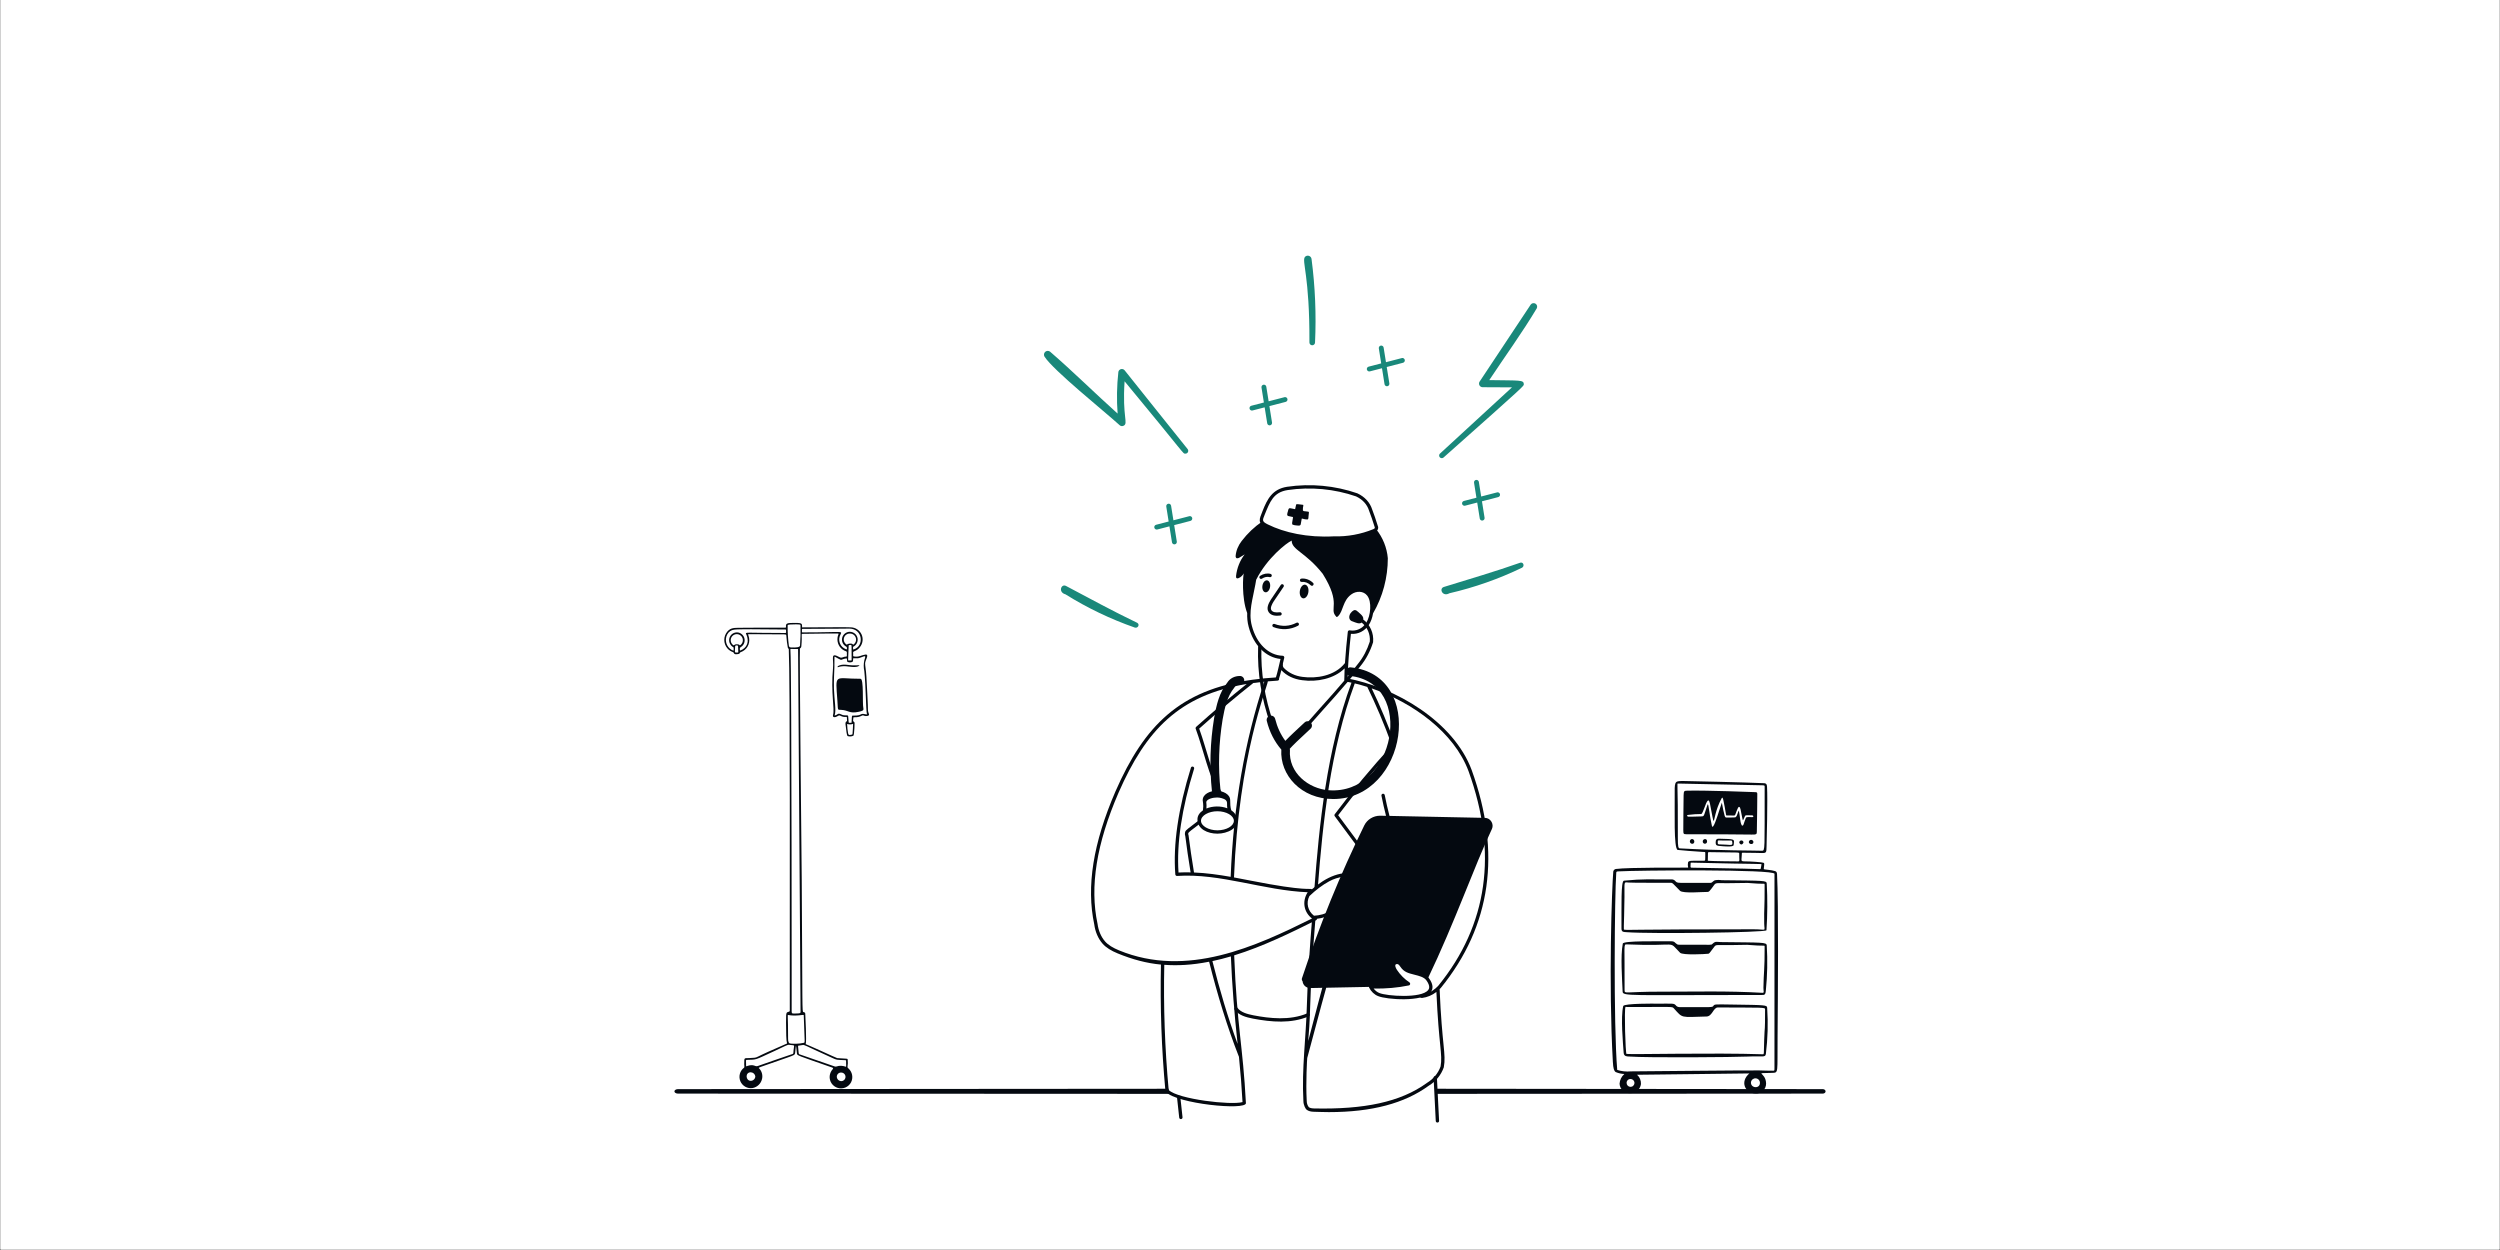 <svg version="1.2" preserveAspectRatio="xMidYMid meet" height="3456" viewBox="0 0 5184 2592" zoomAndPan="magnify" width="6912" xmlns:xlink="http://www.w3.org/1999/xlink" xmlns="http://www.w3.org/2000/svg"><rect x="0" y="0" width="5184" height="2592" fill="#333333" stroke="none"/><defs><clipPath id="48b854b8af"><path d="M 2704 530.125 L 2728 530.125 L 2728 716 L 2704 716 Z M 2704 530.125"></path></clipPath><clipPath id="6e4ac43cef"><path d="M 2978 2257 L 3785.535 2257 L 3785.535 2269 L 2978 2269 Z M 2978 2257"></path></clipPath><clipPath id="cc8d6e7eac"><path d="M 1398.457 2257 L 2425 2257 L 2425 2269 L 1398.457 2269 Z M 1398.457 2257"></path></clipPath></defs><g id="2ad2c4e84b"><path d="M 1 0 L 5183 0 L 5183 2591 L 1 2591 Z M 1 0" style="stroke:none;fill-rule:nonzero;fill:#ffffff;fill-opacity:1;"></path><path d="M 1 0 L 5183 0 L 5183 2591 L 1 2591 Z M 1 0" style="stroke:none;fill-rule:nonzero;fill:#ffffff;fill-opacity:1;"></path><path d="M 2264.488 1818.578 L 2283.988 1734.078 L 2307.828 1662.582 L 2331.664 1612.746 L 2372.836 1541.246 L 2418.34 1491.414 L 2461.68 1458.91 L 2522.355 1430.746 L 2609.031 1411.59 L 2552.691 1198.91 L 2552.691 1157.742 L 2565.691 1114.406 L 2602.531 1072.59 L 2626.367 1006.074 L 2710.801 1006.074 L 2848.133 1072.59 L 2876.031 1147.684 L 2865.301 1227.07 L 2790.195 1310.746 L 2790.195 1411.59 L 2882.465 1437.336 L 2910.363 1454.5 L 2951.133 1480.246 L 2985.465 1508.141 L 3006.926 1536.031 L 3030.527 1566.07 L 3051.984 1617.562 L 3064.863 1669.059 L 3075.594 1716.262 L 3075.594 1817.102 L 3071.297 1860.016 L 3058.426 1909.363 L 3034.82 1965.148 L 3030.527 1980.168 L 3021.945 1995.184 L 3002.633 2023.078 L 2981.176 2050.973 L 2983.32 2106.758 L 2991.902 2188.289 L 2991.902 2214.035 L 2976.883 2237.637 L 2983.32 2329.918 L 2446.512 2329.918 L 2440.008 2277.918 L 2429.176 2273.582 L 2416.176 2262.75 L 2416.176 2237.637 L 2411.84 2100.25 L 2409.672 1998.414 L 2390.172 1996.25 L 2351.164 1987.582 L 2309.992 1972.418 L 2296.992 1965.914 L 2275.324 1939.914 L 2264.488 1883.582 Z M 2264.488 1818.578" style="stroke:none;fill-rule:nonzero;fill:#ffffff;fill-opacity:1;"></path><path d="M 2977.18 2324.445 L 2972.707 2235.051 C 2972.484 2230.551 2979.398 2229.996 2979.617 2234.703 L 2984.086 2324.102 C 2984.316 2328.766 2977.395 2328.98 2977.18 2324.445 Z M 2977.18 2324.445" style="stroke:none;fill-rule:nonzero;fill:#040910;fill-opacity:1;"></path><path d="M 2598.203 2112.223 C 2583.812 2109.344 2569.055 2105.566 2560.316 2093.91 C 2559.176 2092.383 2559.488 2090.215 2561.016 2089.066 C 2562.535 2087.926 2564.707 2088.23 2565.863 2089.762 C 2573.133 2099.461 2586.477 2102.816 2599.523 2105.426 C 2632.141 2111.633 2674.328 2116.773 2711.039 2101.164 C 2712.793 2100.422 2714.828 2101.234 2715.574 2102.996 C 2716.32 2104.754 2715.504 2106.789 2713.742 2107.539 C 2677.598 2122.898 2636.781 2119.57 2598.203 2112.223 Z M 2598.203 2112.223" style="stroke:none;fill-rule:nonzero;fill:#040910;fill-opacity:1;"></path><path d="M 2448.641 2320.586 C 2446.895 2320.586 2445.398 2319.27 2445.211 2317.5 L 2440.738 2276.375 C 2440.531 2274.48 2441.906 2272.77 2443.805 2272.562 C 2445.609 2272.367 2447.41 2273.723 2447.617 2275.629 L 2452.09 2316.754 C 2452.316 2318.797 2450.711 2320.586 2448.641 2320.586 Z M 2448.641 2320.586" style="stroke:none;fill-rule:nonzero;fill:#040910;fill-opacity:1;"></path><path d="M 2919.551 1822.742 C 2921.887 1826.645 2923.59 1831.484 2924.453 1836.652 C 2925.605 1844.703 2926.242 1838.727 2899.742 1995.98 C 2901.277 1996.516 2902.703 1997.484 2903.742 1998.867 C 2904.484 1999.605 2905.16 2000.492 2905.82 2001.434 C 2932.359 1843.438 2932.707 1845.379 2931.297 1835.598 C 2930.285 1829.5 2928.27 1823.828 2925.688 1819.59 C 2900.684 1762.164 2882.41 1704.656 2871.367 1648.66 C 2870.996 1646.785 2869.141 1645.555 2867.305 1645.934 C 2865.43 1646.301 2864.215 1648.121 2864.582 1649.996 C 2875.703 1706.48 2894.141 1764.469 2919.543 1822.75 Z M 2919.551 1822.742" style="stroke:none;fill-rule:nonzero;fill:#040910;fill-opacity:1;"></path><path d="M 2987.773 2048.43 C 3092.008 1920.098 3113.559 1768.285 3051.82 1597.16 C 3014.605 1496.152 2892.789 1424.707 2791.699 1406.328 C 2789.844 1405.992 2788.012 1407.227 2787.672 1409.109 C 2787.332 1410.98 2788.578 1412.789 2790.453 1413.133 C 2794.418 1413.855 2798.418 1414.691 2802.438 1415.57 C 2750.785 1555.605 2735.422 1711.848 2725.379 1844.258 C 2727.793 1842.277 2730.25 1840.355 2732.762 1838.484 C 2742.805 1707.59 2758.469 1554.293 2809.238 1417.113 C 2817.809 1419.18 2826.488 1421.617 2835.203 1424.391 C 2853.125 1461.305 2869.312 1498.809 2886.355 1545.715 C 2844.539 1591.188 2804.641 1639.172 2767.742 1688.367 C 2766.82 1689.59 2766.82 1691.273 2767.742 1692.508 L 2825.645 1770.59 C 2820.398 1785.418 2815.297 1800.316 2810.324 1815.27 C 2812.754 1815.75 2815.141 1816.34 2817.465 1817.062 C 2832.602 1770.441 2834.441 1770.828 2832.301 1767.953 L 2774.836 1690.465 C 2811.582 1641.613 2851.277 1593.992 2892.875 1548.859 C 2893.746 1547.914 2894.012 1546.555 2893.578 1545.34 C 2878.145 1502.668 2862.008 1464.043 2844.367 1427.438 C 2929.234 1456.758 3015.43 1518.406 3045.32 1599.543 C 3106.164 1768.199 3084.996 1917.762 2982.551 2043.914 C 2975.367 2051.758 2966.906 2057.312 2957.727 2060.309 C 2953.219 2062.781 2947.391 2064.578 2940.805 2065.836 C 2942.734 2066.844 2944.742 2067.879 2946.824 2068.977 C 2947.434 2069.301 2948.133 2069.438 2948.867 2069.352 C 2959.559 2068.02 2969.602 2063.773 2978.508 2056.938 C 2983.555 2170.277 2991.719 2185.75 2987.199 2211.383 C 2982.254 2225.402 2972.301 2237.457 2958.914 2245.5 C 2903.965 2285.598 2827.562 2300.699 2724.914 2298.469 C 2719.961 2298.359 2716.539 2297.652 2713.93 2295.84 C 2711.02 2292.039 2709.598 2287.59 2709.59 2282.078 C 2707.504 2243.891 2710.43 2194.828 2710.703 2193.773 C 2754.215 2029.473 2782.895 1929.453 2801.461 1868.227 C 2798.91 1867.73 2796.344 1867.254 2793.746 1866.781 C 2764.586 1960.344 2739.773 2055.328 2715.539 2147.977 C 2709.574 2170.77 2714.844 2156.168 2716.754 2087.469 C 2718.414 2025.113 2723.289 1960.547 2727.945 1902.121 C 2725.547 1902.328 2723.211 1902.402 2720.984 1902.336 C 2716.34 1960.633 2711.496 2025.02 2709.832 2087.281 C 2708.062 2151.387 2699.086 2216.973 2702.68 2282.27 C 2702.68 2292.074 2707.461 2299.664 2709.434 2301.133 C 2713.309 2304.039 2718.223 2305.258 2724.742 2305.398 C 2735.289 2305.625 2745.574 2306.09 2755.578 2306.09 C 2844.352 2306.09 2912.395 2288.02 2962.738 2251.27 C 2977.242 2242.578 2988.246 2229.23 2993.871 2213.164 C 2998.992 2184.879 2990.16 2170.059 2985.188 2051.059 C 2986.059 2050.191 2986.938 2049.355 2987.781 2048.441 Z M 2987.773 2048.43" style="stroke:none;fill-rule:nonzero;fill:#040910;fill-opacity:1;"></path><path d="M 2713.051 1227.883 C 2714.211 1220.07 2711.203 1213.145 2706.316 1212.414 C 2701.43 1211.688 2696.531 1217.43 2695.359 1225.246 C 2694.195 1233.059 2697.207 1239.98 2702.094 1240.711 C 2706.977 1241.438 2711.879 1235.695 2713.051 1227.883 Z M 2713.051 1227.883" style="stroke:none;fill-rule:nonzero;fill:#040910;fill-opacity:1;"></path><path d="M 2633.652 1216.969 C 2634.676 1210.129 2631.938 1204.055 2627.543 1203.398 C 2623.145 1202.742 2618.75 1207.754 2617.73 1214.594 C 2616.711 1221.43 2619.449 1227.504 2623.848 1228.16 C 2628.238 1228.816 2632.633 1223.805 2633.652 1216.969 Z M 2633.652 1216.969" style="stroke:none;fill-rule:nonzero;fill:#040910;fill-opacity:1;"></path><path d="M 2640.508 1300.312 C 2638.73 1299.621 2637.84 1297.613 2638.543 1295.836 C 2639.242 1294.051 2641.238 1293.172 2643.02 1293.867 C 2658.117 1299.738 2674.266 1298.848 2688.426 1291.344 C 2690.121 1290.453 2692.219 1291.09 2693.102 1292.781 C 2694.004 1294.473 2693.352 1296.57 2691.668 1297.461 C 2676.066 1305.727 2657.91 1307.082 2640.508 1300.312 Z M 2640.508 1300.312" style="stroke:none;fill-rule:nonzero;fill:#040910;fill-opacity:1;"></path><path d="M 2630.91 1269.598 C 2625.227 1261.645 2630.246 1251.426 2635.262 1243.402 L 2655.895 1212.906 C 2656.965 1211.316 2659.125 1210.91 2660.695 1211.977 C 2662.281 1213.051 2662.699 1215.199 2661.625 1216.781 L 2641.055 1247.176 C 2637.562 1252.781 2633.199 1260.914 2636.543 1265.578 C 2639.238 1269.348 2644.902 1270.637 2653.852 1269.523 C 2655.715 1269.27 2657.48 1270.621 2657.719 1272.523 C 2657.957 1274.422 2656.613 1276.148 2654.719 1276.387 C 2645.805 1277.508 2636.141 1276.938 2630.91 1269.598 Z M 2630.91 1269.598" style="stroke:none;fill-rule:nonzero;fill:#040910;fill-opacity:1;"></path><path d="M 2614.938 1200.422 C 2611.527 1200.422 2610.176 1195.98 2613.02 1194.082 C 2619.734 1189.613 2627.816 1188.098 2634.68 1190.055 C 2636.52 1190.582 2637.574 1192.5 2637.051 1194.332 C 2636.523 1196.164 2634.613 1197.238 2632.773 1196.711 C 2627.965 1195.328 2621.84 1196.523 2616.859 1199.84 C 2616.277 1200.234 2615.594 1200.422 2614.938 1200.422 Z M 2614.938 1200.422" style="stroke:none;fill-rule:nonzero;fill:#040910;fill-opacity:1;"></path><path d="M 2720.441 1214.723 C 2719.559 1214.723 2718.672 1214.383 2717.996 1213.711 C 2712.938 1208.652 2705.785 1205.941 2699.371 1206.652 C 2694.742 1207.137 2694.105 1200.273 2698.602 1199.777 C 2707.086 1198.828 2716.375 1202.301 2722.895 1208.812 C 2725.078 1211 2723.504 1214.723 2720.441 1214.723 Z M 2720.441 1214.723" style="stroke:none;fill-rule:nonzero;fill:#040910;fill-opacity:1;"></path><path d="M 2877.809 1157.629 C 2875.867 1135.676 2867.453 1114.586 2853.461 1097.211 C 2852.52 1098.75 2850.859 1099.582 2849.195 1100.41 C 2823.266 1111.141 2794.652 1116.504 2766.043 1115.609 C 2710.68 1118.598 2660.527 1106.98 2627.461 1090.57 C 2621.238 1087.488 2617.871 1084.879 2616.414 1082.039 C 2601.035 1092.605 2586.988 1105.844 2574.703 1121.863 C 2567.734 1130.949 2563.074 1141.531 2562.184 1153.148 C 2562.184 1154.934 2563.074 1157.621 2564.867 1157.621 C 2568.727 1157.621 2567.742 1157.707 2580.961 1149.57 C 2571.125 1162.086 2564.867 1178.18 2563.074 1194.266 C 2563.074 1196.051 2563.074 1197.844 2563.969 1198.734 C 2565.754 1199.633 2566.656 1199.633 2568.438 1198.734 C 2572.91 1196.945 2576.488 1193.375 2579.168 1188.902 C 2577.637 1191.453 2574.039 1239.098 2586.184 1271.227 C 2585.848 1280.664 2586.617 1290.156 2589.227 1299.738 C 2599.184 1337.738 2624.844 1363.43 2655.301 1366.418 C 2652.809 1376.875 2648.773 1395.59 2645.625 1405.051 C 2644.18 1409.398 2650.75 1411.578 2652.195 1407.234 C 2653.727 1402.645 2655.371 1396.301 2656.996 1389.582 L 2657.094 1389.719 C 2667.562 1401.051 2682.922 1408.43 2700.285 1410.469 C 2730.508 1414.68 2766.203 1407.773 2788.234 1385.926 C 2787.84 1393.707 2787.602 1400.902 2787.602 1407.047 C 2787.602 1408.953 2789.152 1410.504 2791.066 1410.504 C 2792.973 1410.504 2794.523 1408.953 2794.523 1407.047 C 2794.523 1383.109 2798.066 1343.008 2801.258 1314.375 C 2816.129 1315.633 2830.199 1308.574 2838.672 1295.387 C 2842.715 1289.145 2845.684 1280.723 2847.191 1271.816 C 2867.328 1237.309 2877.785 1197.461 2877.785 1157.621 Z M 2832.871 1291.645 C 2825.23 1303.531 2812.18 1309.457 2798.836 1307.086 C 2796.883 1306.734 2795.02 1308.125 2794.797 1310.105 C 2792.66 1328.789 2790.305 1353.191 2788.891 1374.949 C 2767.691 1402.125 2728.516 1407.414 2701.176 1403.613 C 2685.383 1401.758 2671.738 1394.973 2662.094 1384.938 C 2660.449 1383.219 2659.668 1380.129 2660.324 1377.5 C 2660.469 1376.895 2660.41 1376.312 2660.246 1375.754 C 2661.281 1371.312 2662.223 1367.23 2663.004 1364.086 C 2663.539 1361.91 2661.922 1359.848 2659.742 1359.789 C 2630.586 1358.949 2605.543 1334.707 2595.922 1297.969 C 2588.129 1269.367 2597.918 1241.66 2603.148 1211.859 C 2603.715 1208.625 2604.262 1205.383 2604.824 1202.129 C 2627.535 1157.004 2667.988 1125.617 2678.422 1120.98 C 2678.422 1140.539 2707.238 1144.785 2742.797 1189.816 C 2782.57 1253.438 2755.062 1261.582 2770.516 1278.32 C 2770.516 1279.215 2771.406 1279.215 2772.305 1279.215 C 2773.195 1279.215 2774.109 1278.344 2774.988 1277.43 C 2785.941 1265.941 2784.012 1246.105 2801.668 1232.824 C 2812.645 1224.566 2827.461 1225.371 2834.891 1234.914 C 2845.121 1247.492 2842.281 1277.113 2832.871 1291.645 Z M 2832.871 1291.645" style="stroke:none;fill-rule:nonzero;fill:#040910;fill-opacity:1;"></path><path d="M 2860.688 1865.383 C 2858.812 1841.863 2842.934 1821.297 2819.766 1814.055 C 2782.648 1802.469 2750.113 1818.828 2720.461 1843.98 C 2715.996 1841.211 2709.781 1849.086 2593.969 1826.172 C 2582.34 1823.871 2570.602 1821.578 2558.805 1819.43 C 2568.703 1565.637 2626.879 1427.578 2629.031 1412.902 C 2635.59 1412.32 2642.266 1411.797 2649.137 1411.387 C 2653.719 1411.109 2653.293 1404.121 2648.715 1404.48 C 2630.875 1405.551 2614.09 1407.184 2598.18 1409.359 C 2597.605 1409.281 2597.031 1409.395 2596.484 1409.605 C 2447.047 1430.484 2373.27 1503.637 2313.145 1640.785 C 2266.688 1748.07 2252.289 1838.527 2269.082 1917.066 C 2271.031 1931.703 2276.816 1945.84 2286.031 1956.469 C 2293.523 1965.121 2304.484 1971.59 2317.609 1976.984 C 2347.793 1989.406 2377.496 1997.387 2407.355 2000.16 C 2405.438 2087.176 2408.484 2174.66 2416.586 2262.004 C 2416.656 2262.727 2416.957 2263.414 2417.434 2263.957 C 2439.242 2288.883 2584.367 2303.145 2583.531 2287.426 C 2577.199 2166.719 2565.246 2132.477 2559.176 1981.039 C 2619.578 1962.379 2677.152 1933.891 2729.137 1908.078 C 2730.23 1907.531 2730.918 1906.438 2731.008 1905.227 C 2754.039 1902.508 2780.332 1889.062 2789.605 1869.527 C 2803.926 1872.078 2817 1874.629 2830.035 1878.691 C 2842.438 1883.656 2850.859 1874.719 2846.59 1866.047 C 2849.906 1867.16 2853.156 1868.141 2856.367 1868.988 C 2858.68 1869.59 2860.895 1867.723 2860.691 1865.367 Z M 2576.488 2285.266 C 2553.152 2292.055 2442.879 2279.496 2423.379 2260.188 C 2415.383 2173.613 2412.379 2086.902 2414.27 2000.652 C 2442.23 2002.609 2471.289 2001.223 2507.242 1994.215 C 2524.215 2061.816 2544.816 2129.941 2569.09 2191.438 C 2572.289 2222.613 2574.809 2254.117 2576.488 2285.266 Z M 2566.289 2164.715 C 2546.137 2110.184 2528.73 2051.383 2514.051 1992.938 C 2526.926 1990.219 2539.699 1986.934 2552.352 1983.195 C 2554.723 2041.293 2559.387 2101.711 2566.289 2164.707 Z M 2320.246 1970.598 C 2307.996 1965.555 2297.949 1959.664 2291.262 1951.945 C 2282.977 1942.387 2277.723 1929.516 2275.898 1915.891 C 2259.363 1838.543 2273.633 1749.453 2319.492 1643.555 C 2376.188 1514.207 2444.992 1441.242 2585.223 1418.301 C 2552.141 1444.699 2514.543 1476.555 2480.309 1507.281 C 2479.254 1508.23 2478.879 1509.73 2479.375 1511.059 C 2495.367 1554.258 2506.223 1609.09 2529.469 1650.695 C 2532.828 1651.25 2536.109 1652.246 2539.16 1653.547 C 2514.254 1612.922 2503.047 1555.941 2486.668 1510.875 C 2523.633 1477.777 2564.359 1443.445 2598.914 1416.258 C 2606.289 1415.246 2613.875 1414.367 2621.652 1413.594 C 2580.781 1537.832 2557.742 1670.586 2551.91 1818.203 C 2526.758 1813.773 2501.34 1810.219 2475.887 1809.188 C 2471.352 1781.75 2467.543 1755.742 2464.582 1732.039 C 2464.43 1730.805 2463.43 1730.242 2464.215 1727.137 C 2468.328 1722.977 2467.039 1723.809 2488.188 1707.969 C 2487.352 1706.035 2486.902 1704 2486.91 1701.902 C 2486.91 1701.328 2486.945 1700.766 2487.016 1700.207 C 2463.906 1717.547 2458.664 1721.797 2457.863 1724.219 C 2456.762 1727.539 2456.738 1730.84 2457.773 1733.398 C 2460.688 1756.664 2464.395 1782.113 2468.82 1808.965 C 2460.469 1808.785 2452.125 1808.793 2443.785 1809.254 C 2439.652 1748.844 2450.52 1676.457 2476.074 1594.02 C 2477.434 1589.648 2470.812 1587.594 2469.461 1591.973 C 2443.164 1676.789 2432.293 1751.219 2437.137 1813.188 C 2437.281 1815.066 2438.934 1816.52 2440.809 1816.371 C 2530.523 1810.363 2621.105 1846.664 2711.602 1850.145 C 2698.895 1870.191 2704.562 1892.477 2720.605 1904.598 C 2603.953 1962.477 2461.316 2028.684 2320.227 1970.605 Z M 2835.73 1854.477 C 2828.082 1848.133 2819.113 1843.566 2808.957 1840.859 C 2805.086 1839.828 2802.859 1845.156 2806.305 1847.184 C 2832.977 1862.879 2829.801 1856.359 2839.594 1868.109 C 2839.973 1868.492 2841.164 1869.867 2840.613 1871.52 C 2839.809 1873.535 2835.746 1873.539 2832.348 1872.191 C 2817.867 1867.668 2803.156 1864.906 2788.102 1862.246 C 2786.441 1861.957 2784.863 1862.871 2784.27 1864.414 C 2776.723 1884.031 2747.719 1898.039 2724.668 1898.84 C 2711.988 1889.082 2707.789 1872.332 2715.172 1858.105 C 2728.461 1845.465 2741.918 1835.289 2756.066 1827.566 C 2793.984 1806.891 2845.234 1817.395 2853.121 1860.895 C 2847.492 1859.176 2841.676 1857.031 2835.719 1854.469 Z M 2835.73 1854.477" style="stroke:none;fill-rule:nonzero;fill:#040910;fill-opacity:1;"></path><path d="M 3079.055 1695.926 L 2861.719 1691.457 C 2847.93 1691.457 2835.129 1699.227 2829.098 1711.273 C 2779.535 1812.172 2736.176 1918.434 2700.242 2027.074 C 2698.91 2029.953 2699.227 2032.742 2700.984 2034.605 C 2701.809 2042.82 2708.363 2048.824 2716.945 2048.824 L 2840.762 2046.387 C 2879.266 2045.625 2878.387 2045.668 2879.281 2045.625 C 2893.195 2045.004 2907.074 2042.82 2920.727 2040 C 2910.004 2032.852 2901.059 2023.91 2893.906 2013.188 C 2882.375 1995.895 2898.301 1991.625 2903.742 1998.883 C 2906.422 2001.566 2908.211 2006.035 2911.789 2008.715 C 2923.414 2019.441 2949.566 2016.578 2960.066 2030.172 L 2960.184 2030.336 C 3017.391 1911.152 3056.629 1797.016 3093.691 1718.836 C 3098.285 1709.148 3091.047 1695.938 3079.055 1695.938 Z M 3079.055 1695.926" style="stroke:none;fill-rule:nonzero;fill:#040910;fill-opacity:1;"></path><path d="M 2857.664 2065.52 C 2850.125 2062.699 2843.078 2056.055 2838.945 2047.801 C 2837.789 2045.5 2839.469 2042.734 2842.16 2042.789 C 2866.547 2043.641 2890.082 2042.059 2912.23 2038.098 C 2904.012 2031.602 2896.891 2023.883 2891.023 2015.09 C 2876.793 1993.734 2898.621 1986.277 2906.508 1996.785 C 2908.953 1999.121 2910.871 2003.684 2913.859 2005.926 C 2913.953 2005.996 2914.047 2006.07 2914.129 2006.148 C 2924.938 2016.125 2951.031 2013.316 2962.77 2027.988 C 2973.695 2042.645 2970.98 2052.043 2966.789 2057.355 C 2950.199 2078.391 2874.625 2072.785 2857.664 2065.52 Z M 2848.363 2049.875 C 2851.621 2054.141 2855.816 2057.438 2860.242 2059.102 C 2875.164 2065.496 2947.41 2070.75 2961.348 2053.078 C 2962.809 2051.223 2967.25 2045.594 2957.285 2032.223 C 2952.297 2025.996 2942.602 2023.574 2933.219 2021.227 C 2919.43 2017.781 2911.129 2015.477 2903.906 2004.777 C 2903 2003.441 2902.148 2002.184 2901.281 2001.312 C 2899.406 1998.875 2896.199 1998.344 2894.184 1999.848 C 2891.957 2001.629 2893.855 2006.875 2896.773 2011.246 C 2903.637 2021.547 2912.344 2030.242 2922.633 2037.105 C 2925.188 2038.809 2924.422 2042.754 2921.414 2043.379 C 2898.414 2048.141 2873.859 2050.316 2848.363 2049.875 Z M 2848.363 2049.875" style="stroke:none;fill-rule:nonzero;fill:#040910;fill-opacity:1;"></path><path d="M 2800.93 1383.852 C 2795.98 1383.355 2791.629 1386.926 2791.129 1391.836 C 2790.633 1396.75 2794.203 1401.137 2799.113 1401.633 C 2936.035 1415.57 2894.285 1649.375 2755.07 1638.613 C 2713.832 1635.609 2671.422 1602.867 2674.828 1555.188 C 2674.887 1554.293 2674.68 1553.465 2674.492 1552.633 C 2679.715 1546.754 2692.934 1533.637 2717.543 1511.082 C 2721.184 1507.746 2721.43 1502.086 2718.086 1498.445 C 2714.754 1494.805 2709.102 1494.562 2705.457 1497.891 C 2691.613 1510.586 2675.152 1525.977 2665.281 1536.27 C 2655.559 1523.176 2648.473 1507.891 2644.168 1490.691 C 2642.973 1485.906 2638.125 1483 2633.332 1484.188 C 2628.543 1485.387 2625.625 1490.246 2626.832 1495.031 C 2632.547 1517.895 2642.707 1537.832 2656.973 1554.398 C 2653.512 1606.992 2698.125 1656.859 2764.602 1656.859 C 2918.078 1656.859 2957.855 1399.824 2800.922 1383.844 Z M 2800.93 1383.852" style="stroke:none;fill-rule:nonzero;fill:#040910;fill-opacity:1;"></path><path d="M 2637.305 1503.48 C 2635.879 1503.48 2634.543 1502.59 2634.039 1501.16 C 2615.527 1448.41 2607.043 1394.758 2608.809 1341.664 C 2608.973 1337.129 2615.875 1337.301 2615.73 1341.895 C 2613.984 1394.117 2622.336 1446.93 2640.566 1498.871 C 2641.355 1501.117 2639.688 1503.48 2637.305 1503.48 Z M 2637.305 1503.48" style="stroke:none;fill-rule:nonzero;fill:#040910;fill-opacity:1;"></path><path d="M 2826.676 1284.422 C 2826.676 1284.336 2826.715 1284.273 2826.715 1284.191 C 2827.805 1279.734 2824.113 1276.07 2821.609 1273.645 C 2819.469 1272.219 2817.027 1269.027 2814.984 1267.824 C 2813.941 1266.773 2812.188 1265.023 2808.965 1265.023 C 2806.625 1265.023 2800.445 1269.703 2798.523 1275.438 C 2797.082 1279.77 2797.695 1283.566 2800.262 1286.121 C 2801.457 1287.324 2803.602 1288.562 2805.48 1288.863 C 2811.262 1291.012 2818.895 1294.777 2823.637 1290.938 C 2835.367 1300.559 2841.699 1314.941 2840.414 1330.379 C 2834.855 1347.812 2826.691 1363.25 2816.047 1376.336 C 2783.082 1419.102 2746.996 1456.91 2709.785 1499.543 C 2708.527 1500.984 2708.676 1503.172 2710.121 1504.43 C 2711.566 1505.688 2713.742 1505.543 2715.004 1504.098 C 2751.547 1462.195 2788.223 1423.777 2821.48 1380.641 C 2832.68 1366.855 2841.305 1350.531 2847.129 1332.117 C 2847.203 1331.883 2847.258 1331.641 2847.273 1331.391 C 2848.961 1312.859 2841.176 1295.539 2826.668 1284.434 Z M 2826.676 1284.422" style="stroke:none;fill-rule:nonzero;fill:#040910;fill-opacity:1;"></path><path d="M 2521.949 1648.422 C 2517.441 1648.422 2513.562 1645.02 2513.074 1640.438 C 2507.738 1590.734 2509.27 1539.699 2517.609 1488.746 C 2522.383 1462.004 2528.059 1436.359 2545.008 1415.336 C 2550.242 1406.773 2559.941 1401.691 2571.133 1401.691 C 2576.078 1401.691 2580.074 1405.688 2580.074 1410.633 C 2580.074 1415.57 2576.078 1419.57 2571.133 1419.57 C 2562.184 1419.57 2560.004 1425.238 2559.277 1426.121 C 2544.715 1443.918 2539.598 1467.324 2535.227 1491.766 C 2527.176 1541.008 2525.688 1590.426 2530.84 1638.535 C 2531.41 1643.801 2527.293 1648.43 2521.941 1648.43 Z M 2521.949 1648.422" style="stroke:none;fill-rule:nonzero;fill:#040910;fill-opacity:1;"></path><path d="M 2564.957 1697.855 C 2564.492 1690.883 2560.055 1684.707 2553.113 1680.16 C 2551.176 1674.07 2550.887 1665.785 2550.902 1659.402 C 2550.934 1646.586 2535.555 1639.781 2522.352 1639.781 C 2509.223 1639.781 2493.941 1646.621 2493.914 1659.266 C 2493.906 1662.125 2496.062 1668.273 2494.496 1679.668 C 2494.41 1679.957 2494.273 1680.25 2494.188 1680.539 C 2487.266 1685.289 2483.043 1691.715 2483.023 1698.934 C 2482.973 1719.301 2504.324 1728.668 2524.406 1728.695 C 2545.016 1728.723 2569.484 1717.27 2564.957 1697.855 Z M 2501.332 1662.867 C 2503.059 1656.527 2515.336 1653.672 2523.75 1653.672 C 2530.473 1653.672 2536.34 1655.902 2539.797 1657.613 C 2546.898 1662.055 2543.195 1666.969 2545.043 1676.113 C 2531.004 1670.699 2514.156 1671.289 2501.598 1676.543 C 2501.949 1671.996 2501.984 1667.621 2501.332 1662.867 Z M 2524.422 1721.77 C 2505.949 1721.723 2490.355 1712.625 2490.379 1701.902 C 2490.406 1691.176 2506.234 1682.121 2524.527 1682.199 C 2543.004 1682.242 2558.586 1691.344 2558.566 1702.066 C 2558.543 1712.797 2543.16 1721.672 2524.422 1721.77 Z M 2524.422 1721.77" style="stroke:none;fill-rule:nonzero;fill:#040910;fill-opacity:1;"></path><path d="M 2856.973 1090.457 C 2852.953 1077.375 2849.34 1066.832 2845.344 1056.465 C 2840.82 1041.984 2830 1030.121 2814.562 1022.938 C 2768.062 1006.844 2717.715 1002.145 2668.949 1009.383 C 2638.258 1014.176 2627.711 1035.055 2617.984 1059.82 C 2611.25 1077.078 2606.645 1084.117 2626 1093.715 C 2667.375 1114.23 2718.406 1121.621 2766.09 1119.074 C 2794.789 1119.934 2823.953 1114.605 2850.754 1103.508 C 2852.805 1102.48 2855.355 1101.203 2856.758 1098.398 C 2858.148 1095.633 2858.148 1092.699 2856.965 1090.469 Z M 2847.879 1097.219 C 2822.152 1107.852 2793.848 1113.008 2766.156 1112.148 L 2765.859 1112.148 C 2710.734 1115.137 2663.055 1104.363 2629.074 1087.508 C 2616.641 1081.344 2617.539 1079.223 2622.383 1067.418 C 2633.352 1040.703 2640.203 1020.867 2669.988 1016.219 C 2717.887 1009.117 2767.098 1013.824 2811.965 1029.34 C 2825.293 1035.551 2834.805 1045.918 2838.812 1058.742 C 2842.824 1069.16 2846.391 1079.57 2850.574 1093.023 C 2851.637 1095.148 2849.922 1096.164 2847.871 1097.211 Z M 2847.879 1097.219" style="stroke:none;fill-rule:nonzero;fill:#040910;fill-opacity:1;"></path><path d="M 2702.57 1047.664 C 2702.57 1051.406 2701.676 1049.875 2701.676 1056.602 L 2701.676 1058.387 C 2702.57 1060.172 2705.254 1060.172 2706.145 1060.172 C 2713.137 1061.168 2712.078 1061.066 2713.305 1061.066 C 2713.898 1061.66 2714.195 1062.254 2714.195 1062.852 C 2714.195 1065.535 2713.305 1068.211 2713.305 1070.898 C 2713.305 1072.684 2713.305 1076.262 2711.52 1077.152 C 2703.898 1077.152 2702.293 1075.371 2699.898 1075.371 C 2699.004 1075.371 2699.004 1076.262 2699.004 1077.152 L 2697.219 1086.984 C 2697.219 1087.582 2696.922 1088.18 2696.324 1088.773 C 2695.434 1090.559 2690.961 1089.664 2689.172 1089.664 C 2686.484 1089.664 2682.914 1088.773 2680.23 1087.879 C 2679.336 1086.984 2679.336 1085.195 2679.336 1084.305 C 2681.418 1071.793 2682.008 1071.785 2679.336 1071.785 L 2671.289 1070 C 2667.707 1069.105 2669.5 1063.742 2670.391 1061.059 C 2671.289 1058.371 2671.289 1053.012 2675.754 1053.902 C 2678.441 1054.793 2682.016 1054.793 2684.699 1055.691 L 2685.594 1055.691 C 2686.484 1053.004 2686.484 1050.324 2687.375 1047.641 C 2687.375 1046.75 2687.375 1045.855 2688.273 1045.855 C 2690.055 1044.961 2692.742 1045.855 2694.527 1045.855 C 2696.312 1045.855 2699.891 1046.75 2701.68 1046.75 C 2701.68 1046.75 2702.578 1046.75 2702.578 1047.641 Z M 2702.57 1047.664" style="stroke:none;fill-rule:nonzero;fill:#040910;fill-opacity:1;"></path><path d="M 2993.164 948.84 C 3168.703 792.973 3159.492 800.594 3159.695 796.859 C 3159.93 787.359 3151.398 789.254 3088.176 788.176 C 3120.176 739.793 3157.066 689.008 3186.711 639.207 C 3187.523 637.551 3187.691 635.652 3187.176 633.879 C 3186.66 632.105 3185.5 630.594 3183.922 629.633 C 3182.348 628.672 3180.469 628.336 3178.656 628.691 C 3176.848 629.047 3175.23 630.066 3174.137 631.551 C 3138.035 686.055 3102.512 739.258 3067.926 791.605 C 3067.281 792.711 3066.934 793.961 3066.902 795.238 C 3066.879 796.516 3067.176 797.781 3067.77 798.91 C 3068.367 800.043 3069.238 801.004 3070.305 801.707 C 3071.375 802.406 3072.605 802.828 3073.879 802.922 C 3073.879 802.922 3117.5 803.34 3135.203 803.227 L 2985.656 940.824 C 2984.707 941.848 2984.18 943.191 2984.18 944.582 C 2984.18 945.977 2984.715 947.316 2985.664 948.336 C 2986.617 949.355 2987.922 949.973 2989.316 950.066 C 2990.703 950.16 2992.078 949.723 2993.164 948.84 Z M 2993.164 948.84" style="stroke:none;fill-rule:nonzero;fill:#19887a;fill-opacity:1;"></path><g clip-path="url(#48b854b8af)" clip-rule="nonzero"><path d="M 2715.223 710.164 C 2715.223 711.707 2715.836 713.188 2716.926 714.281 C 2718.016 715.371 2719.496 715.984 2721.039 715.984 C 2722.578 715.984 2724.062 715.371 2725.152 714.281 C 2726.242 713.188 2726.855 711.707 2726.855 710.164 C 2729.551 652.395 2727.133 594.496 2719.621 537.152 C 2719.465 535.641 2718.863 534.207 2717.906 533.027 C 2716.945 531.848 2715.66 530.969 2714.211 530.504 C 2712.766 530.039 2711.211 530.004 2709.746 530.402 C 2708.277 530.801 2706.957 531.617 2705.941 532.75 C 2698.863 541.871 2715.848 570.656 2715.223 710.164 Z M 2715.223 710.164" style="stroke:none;fill-rule:nonzero;fill:#19887a;fill-opacity:1;"></path></g><path d="M 2321.887 881.852 C 2322.965 882.809 2324.312 883.41 2325.746 883.578 C 2327.184 883.75 2328.633 883.473 2329.906 882.793 C 2340.285 877.762 2326.918 865.336 2331.949 790.629 C 2459.484 944.605 2452.406 940.676 2457.754 940.676 C 2458.859 940.742 2459.961 940.496 2460.934 939.957 C 2461.902 939.422 2462.699 938.617 2463.227 937.641 C 2463.758 936.668 2463.996 935.559 2463.918 934.453 C 2463.84 933.348 2463.445 932.285 2462.785 931.398 C 2442.812 906.23 2355.379 797.547 2332.109 767.98 C 2331.23 766.871 2330.055 766.035 2328.723 765.574 C 2327.387 765.109 2325.949 765.043 2324.574 765.371 C 2323.203 765.703 2321.949 766.422 2320.973 767.441 C 2319.992 768.461 2319.328 769.738 2319.055 771.125 C 2315.855 799.848 2315.332 828.809 2317.48 857.629 C 2270.305 815.32 2225.172 770.496 2177.527 729.289 C 2176.086 728.129 2174.277 727.516 2172.43 727.559 C 2170.582 727.602 2168.809 728.293 2167.414 729.512 C 2166.023 730.734 2165.113 732.406 2164.832 734.234 C 2164.555 736.062 2164.93 737.93 2165.887 739.512 C 2184.445 768.293 2289.176 852.125 2321.887 881.852 Z M 2321.887 881.852" style="stroke:none;fill-rule:nonzero;fill:#19887a;fill-opacity:1;"></path><path d="M 2358.195 1291.488 C 2307.559 1267.266 2262.43 1242.418 2210.535 1215.047 C 2200.469 1209.699 2193.551 1228.102 2209.277 1232.348 C 2254.586 1260.633 2302.895 1283.793 2353.324 1301.395 C 2359.613 1303.129 2364.016 1294.949 2358.195 1291.488 Z M 2358.195 1291.488" style="stroke:none;fill-rule:nonzero;fill:#19887a;fill-opacity:1;"></path><path d="M 3152.551 1166.742 C 3099.613 1185.414 3050.129 1199.75 2994.078 1217.09 C 2983.18 1220.426 2991.301 1238.328 3005.426 1230.211 C 3057.465 1218.18 3108.004 1200.398 3156.105 1177.195 C 3161.781 1173.969 3159.109 1165.074 3152.551 1166.742 Z M 3152.551 1166.742" style="stroke:none;fill-rule:nonzero;fill:#19887a;fill-opacity:1;"></path><path d="M 2906.742 742.535 L 2873.945 751.047 L 2869.117 720.844 C 2869.016 720.184 2868.789 719.555 2868.441 718.988 C 2868.098 718.418 2867.641 717.926 2867.105 717.531 C 2866.023 716.738 2864.668 716.41 2863.34 716.617 C 2862.016 716.82 2860.824 717.547 2860.031 718.629 C 2859.238 719.711 2858.906 721.066 2859.117 722.391 L 2864.059 753.527 L 2838.023 760.281 C 2836.727 760.621 2835.613 761.461 2834.93 762.617 C 2834.25 763.773 2834.059 765.152 2834.395 766.453 C 2834.734 767.754 2835.574 768.863 2836.73 769.543 C 2837.887 770.227 2839.27 770.418 2840.566 770.082 L 2865.68 763.562 L 2871 796.84 C 2871.25 798.129 2871.988 799.273 2873.066 800.027 C 2874.148 800.785 2875.473 801.09 2876.773 800.883 C 2878.07 800.676 2879.238 799.969 2880.023 798.914 C 2880.812 797.863 2881.16 796.543 2880.996 795.238 L 2875.527 761.008 L 2909.266 752.254 C 2910.562 751.918 2911.676 751.078 2912.359 749.918 C 2913.039 748.762 2913.23 747.383 2912.895 746.082 C 2912.555 744.785 2911.715 743.672 2910.559 742.992 C 2909.398 742.312 2908.02 742.117 2906.723 742.457 Z M 2906.742 742.535" style="stroke:none;fill-rule:nonzero;fill:#19887a;fill-opacity:1;"></path><path d="M 3104.195 1021.051 L 3071.398 1029.562 L 3066.574 999.359 C 3066.469 998.703 3066.242 998.07 3065.895 997.504 C 3065.551 996.938 3065.094 996.441 3064.559 996.051 C 3063.477 995.258 3062.121 994.926 3060.793 995.137 C 3059.469 995.34 3058.281 996.062 3057.484 997.148 C 3056.691 998.23 3056.363 999.586 3056.57 1000.91 L 3061.512 1032.043 L 3035.477 1038.801 C 3034.18 1039.137 3033.066 1039.977 3032.387 1041.137 C 3031.703 1042.293 3031.516 1043.672 3031.848 1044.973 C 3032.188 1046.27 3033.027 1047.383 3034.184 1048.062 C 3035.34 1048.746 3036.723 1048.934 3038.02 1048.602 L 3063.137 1042.082 L 3068.457 1075.355 C 3068.703 1076.648 3069.441 1077.793 3070.523 1078.547 C 3071.602 1079.301 3072.926 1079.605 3074.227 1079.398 C 3075.523 1079.191 3076.691 1078.484 3077.477 1077.434 C 3078.27 1076.383 3078.613 1075.062 3078.449 1073.758 L 3072.984 1039.523 L 3106.719 1030.77 C 3108.016 1030.434 3109.133 1029.594 3109.812 1028.438 C 3110.492 1027.281 3110.684 1025.898 3110.348 1024.602 C 3110.008 1023.301 3109.168 1022.191 3108.012 1021.512 C 3106.852 1020.828 3105.473 1020.637 3104.176 1020.973 Z M 3104.195 1021.051" style="stroke:none;fill-rule:nonzero;fill:#19887a;fill-opacity:1;"></path><path d="M 2465.996 1070.41 L 2433.199 1078.918 L 2428.375 1048.715 C 2428.273 1048.062 2428.043 1047.43 2427.695 1046.863 C 2427.352 1046.293 2426.895 1045.801 2426.359 1045.41 C 2425.277 1044.617 2423.926 1044.285 2422.594 1044.492 C 2421.27 1044.699 2420.082 1045.422 2419.289 1046.508 C 2418.492 1047.59 2418.164 1048.941 2418.371 1050.27 L 2423.312 1081.402 L 2397.277 1088.16 C 2395.98 1088.496 2394.867 1089.336 2394.188 1090.496 C 2393.504 1091.652 2393.316 1093.027 2393.648 1094.328 C 2393.988 1095.629 2394.828 1096.742 2395.984 1097.422 C 2397.141 1098.102 2398.523 1098.293 2399.82 1097.957 L 2424.938 1091.438 L 2430.258 1124.715 C 2430.504 1126.008 2431.242 1127.148 2432.324 1127.902 C 2433.402 1128.66 2434.727 1128.965 2436.027 1128.758 C 2437.328 1128.551 2438.492 1127.844 2439.281 1126.789 C 2440.07 1125.738 2440.414 1124.422 2440.25 1123.117 L 2434.785 1088.883 L 2468.52 1080.129 C 2469.816 1079.789 2470.934 1078.953 2471.613 1077.797 C 2472.293 1076.641 2472.484 1075.258 2472.148 1073.961 C 2471.809 1072.66 2470.973 1071.547 2469.812 1070.867 C 2468.656 1070.188 2467.277 1069.992 2465.977 1070.332 Z M 2465.996 1070.41" style="stroke:none;fill-rule:nonzero;fill:#19887a;fill-opacity:1;"></path><path d="M 2663.449 823.621 L 2630.656 832.133 L 2625.828 801.93 C 2625.727 801.273 2625.496 800.641 2625.152 800.074 C 2624.805 799.508 2624.352 799.012 2623.812 798.621 C 2622.73 797.828 2621.379 797.496 2620.047 797.703 C 2618.723 797.91 2617.535 798.633 2616.742 799.715 C 2615.949 800.801 2615.617 802.152 2615.824 803.48 L 2620.77 834.613 L 2594.73 841.371 C 2593.434 841.707 2592.32 842.547 2591.641 843.703 C 2590.961 844.863 2590.77 846.242 2591.105 847.539 C 2591.441 848.84 2592.281 849.953 2593.438 850.633 C 2594.594 851.312 2595.977 851.504 2597.273 851.168 L 2622.391 844.652 L 2627.711 877.926 C 2627.957 879.219 2628.699 880.363 2629.777 881.117 C 2630.855 881.871 2632.18 882.176 2633.484 881.969 C 2634.781 881.762 2635.945 881.055 2636.734 880.004 C 2637.523 878.949 2637.867 877.633 2637.703 876.328 L 2632.238 842.098 L 2665.973 833.34 C 2667.273 833.004 2668.387 832.164 2669.066 831.008 C 2669.746 829.852 2669.938 828.469 2669.602 827.172 C 2669.266 825.871 2668.426 824.758 2667.27 824.078 C 2666.109 823.398 2664.73 823.207 2663.434 823.543 Z M 2663.449 823.621" style="stroke:none;fill-rule:nonzero;fill:#19887a;fill-opacity:1;"></path><g clip-path="url(#6e4ac43cef)" clip-rule="nonzero"><path d="M 2979.141 2257.645 C 2978.82 2261.184 2978.469 2264.703 2978.09 2268.223 C 3301.059 2268.164 3593.523 2268.012 3779.656 2267.715 C 3781.215 2267.715 3782.715 2267.215 3783.812 2266.352 C 3784.922 2265.477 3785.535 2264.285 3785.535 2263.051 C 3785.535 2261.82 3784.922 2260.645 3783.812 2259.766 C 3782.715 2258.891 3781.215 2258.406 3779.656 2258.406 C 3518.582 2258.023 3248.613 2257.781 2979.141 2257.645 Z M 2979.141 2257.645" style="stroke:none;fill-rule:evenodd;fill:#040910;fill-opacity:1;"></path></g><g clip-path="url(#cc8d6e7eac)" clip-rule="nonzero"><path d="M 2423.176 2257.645 C 2423.586 2261.184 2424.031 2264.703 2424.512 2268.223 C 2014.102 2268.164 1642.457 2268.012 1405.93 2267.715 C 1403.945 2267.715 1402.035 2267.215 1400.645 2266.352 C 1399.238 2265.477 1398.457 2264.285 1398.457 2263.051 C 1398.457 2261.82 1399.238 2260.645 1400.645 2259.766 C 1402.035 2258.891 1403.945 2258.406 1405.93 2258.406 C 1737.684 2258.023 2080.746 2257.781 2423.176 2257.645 Z M 2423.176 2257.645" style="stroke:none;fill-rule:evenodd;fill:#040910;fill-opacity:1;"></path></g><path d="M 3662.172 2246.629 C 3661.543 2221.477 3633.938 2226.129 3674.707 2224.688 C 3688.391 2224.207 3685.32 2226.242 3685.98 2149.148 C 3686.684 2067.617 3688.18 1873.742 3684.895 1813.074 C 3684.703 1809.535 3684.012 1807.367 3680.828 1806.301 C 3673.156 1803.715 3659.262 1803.312 3657.457 1802.371 C 3657.016 1802.145 3658.266 1795.207 3658.301 1792.387 C 3658.352 1788.699 3658.785 1788.574 3640.086 1787.082 C 3605.793 1784.328 3611.152 1790.84 3611.781 1772.566 C 3611.957 1767.535 3611.305 1768.254 3615.992 1768.254 C 3635.098 1768.254 3646.633 1768.809 3653.594 1768.863 C 3663.559 1768.922 3662.703 1767.445 3663.172 1753.609 C 3663.453 1745.215 3665.641 1656.32 3664.137 1631.879 C 3663.953 1628.992 3663.918 1624.32 3658.211 1624.047 C 3622.664 1622.359 3497.227 1619.496 3491.922 1619.52 C 3474.496 1619.617 3472.355 1618.523 3472.656 1642.438 C 3473.145 1680.918 3470.23 1759.789 3478.848 1762.406 C 3480.434 1762.883 3519.922 1765.945 3531.211 1766.555 C 3534.863 1766.777 3536.109 1766.059 3536.086 1768.535 C 3535.863 1784.938 3536.898 1784.816 3532.617 1784.852 C 3509.52 1785.047 3502.023 1783.73 3500.34 1788.133 C 3499.633 1791.762 3499.711 1795.5 3500.555 1799.102 C 3495.938 1799.207 3375.793 1798.355 3350.434 1801.938 C 3349.16 1802.195 3347.992 1802.832 3347.082 1803.75 C 3346.16 1804.684 3345.543 1805.855 3345.297 1807.129 C 3342.473 1838.254 3335.254 2038.59 3344.41 2201.766 C 3345.191 2215.711 3346.844 2220.68 3350.238 2222.988 C 3355.945 2225.438 3362.055 2226.809 3368.258 2227.039 C 3362.418 2232.168 3358.836 2239.395 3358.309 2247.152 C 3358.57 2252.617 3361.004 2257.754 3365.055 2261.434 C 3369.105 2265.121 3374.457 2267.039 3379.926 2266.785 C 3385.402 2267.059 3390.777 2265.273 3394.996 2261.781 C 3399.215 2258.285 3401.977 2253.332 3402.715 2247.902 C 3402.895 2244.293 3402.246 2240.688 3400.852 2237.352 C 3399.445 2234.016 3397.32 2231.043 3394.613 2228.641 C 3394.961 2228.48 3614.098 2226.254 3627.43 2225.855 C 3607.473 2243.02 3618.359 2266.777 3640.016 2267.484 C 3642.875 2267.707 3645.746 2267.332 3648.445 2266.379 C 3651.152 2265.434 3653.621 2263.922 3655.707 2261.957 C 3657.797 2259.992 3659.449 2257.613 3660.562 2254.98 C 3661.676 2252.336 3662.223 2249.492 3662.172 2246.629 Z M 3483.457 1759.219 C 3480.422 1759.055 3479.031 1757.453 3479.172 1735.82 C 3479.715 1618.742 3476.523 1624.719 3479.75 1624.789 C 3479.93 1624.789 3647.137 1628.332 3652.344 1628.332 C 3659.262 1628.332 3659.191 1628.824 3659.191 1631.293 C 3658.969 1763.07 3660.316 1764.324 3653.539 1764.098 C 3633.629 1763.398 3574.941 1764.156 3483.457 1759.219 Z M 3604.477 1786.18 C 3602.562 1786.293 3551.156 1785.73 3542.332 1784.969 C 3540.711 1784.832 3541.355 1783.262 3541.363 1782.527 C 3541.676 1767.172 3541.066 1766.922 3543.488 1766.98 C 3606.551 1768.277 3606.547 1766.617 3606.465 1770.137 C 3606.199 1782.277 3608.234 1785.965 3604.477 1786.18 Z M 3505.633 1790.895 C 3505.832 1788.344 3505.57 1788.727 3510.371 1788.844 C 3656.98 1792.461 3652.918 1790.66 3652.613 1792.637 C 3651.098 1802.168 3651.188 1802.363 3649.363 1802.25 C 3616.93 1800.762 3524.887 1799.871 3507.375 1799.215 C 3507.117 1799.223 3506.859 1799.18 3506.613 1799.09 C 3506.371 1798.996 3506.152 1798.852 3505.973 1798.668 C 3505.789 1798.48 3505.648 1798.258 3505.562 1798.023 C 3505.469 1797.773 3505.43 1797.52 3505.445 1797.262 C 3505.391 1795.137 3505.453 1793.004 3505.633 1790.895 Z M 3389.211 2246.195 C 3389.043 2248.309 3388.062 2250.281 3386.469 2251.68 C 3384.879 2253.086 3382.797 2253.812 3380.676 2253.703 C 3378.559 2253.598 3376.562 2252.668 3375.113 2251.121 C 3373.668 2249.562 3372.883 2247.512 3372.926 2245.391 C 3372.918 2244.32 3373.125 2243.25 3373.539 2242.258 C 3373.953 2241.27 3374.574 2240.375 3375.34 2239.633 C 3376.113 2238.883 3377.031 2238.309 3378.039 2237.926 C 3379.039 2237.547 3380.117 2237.379 3381.188 2237.434 C 3382.293 2237.469 3383.383 2237.73 3384.383 2238.191 C 3385.391 2238.652 3386.293 2239.316 3387.035 2240.129 C 3387.789 2240.945 3388.363 2241.906 3388.734 2242.938 C 3389.105 2243.988 3389.273 2245.09 3389.211 2246.195 Z M 3381.648 2221.609 C 3372.141 2222.512 3362.551 2221.492 3353.453 2218.609 C 3345.488 2120.961 3348.23 1853.348 3351.398 1811.242 C 3351.594 1808.652 3351.254 1807.121 3354.727 1806.93 C 3397.18 1804.52 3679.766 1802.25 3679.578 1811.969 C 3679.578 1812.18 3679.527 2213.598 3679.527 2213.809 C 3679.527 2221.664 3679.668 2220.07 3673.016 2220.156 C 3666.578 2220.25 3661.977 2219.965 3648.168 2219.629 C 3628.426 2219.141 3410.836 2221.523 3381.648 2221.609 Z M 3630.797 2244.023 C 3631.125 2241.746 3632.273 2239.668 3634.039 2238.184 C 3635.797 2236.707 3638.031 2235.922 3640.336 2235.992 C 3642.633 2236.062 3644.828 2236.969 3646.492 2238.555 C 3648.164 2240.148 3649.188 2242.289 3649.371 2244.578 C 3650.398 2258.328 3629.77 2257.109 3630.797 2244.023 Z M 3630.797 2244.023" style="stroke:none;fill-rule:nonzero;fill:#040910;fill-opacity:1;"></path><path d="M 3364.637 2055.809 C 3363.656 2029.719 3360.012 1982.262 3365.027 1956.652 C 3366.242 1950.461 3436.145 1952.066 3465.102 1951.82 C 3473.168 1951.75 3472.434 1955.062 3478.047 1958.277 C 3479.82 1959.297 3479.641 1958.957 3510.777 1958.957 C 3550.148 1958.957 3548.184 1959.84 3550.73 1957.402 C 3557.543 1950.926 3559.242 1953.402 3568.746 1953.516 C 3655.43 1954.508 3662.969 1953.75 3663.543 1960.398 C 3665.438 1991.453 3664.816 2022.602 3661.684 2053.543 C 3661.172 2059.621 3660.668 2063.152 3655.371 2063.156 C 3373.801 2063.211 3365.027 2066.199 3364.637 2055.809 Z M 3659.18 1963.664 C 3659.18 1959.508 3659.535 1961.453 3644.516 1960.629 C 3607.996 1958.629 3642.488 1959.078 3588.219 1959.742 C 3559.512 1960.105 3558.578 1958.141 3554.793 1963.176 C 3544.848 1976.363 3544.32 1977.441 3542.406 1977.672 C 3534.996 1978.555 3489.082 1980.934 3483.816 1975.617 C 3457 1948.531 3484.496 1963.195 3373.254 1958.27 C 3365.988 1957.949 3369.273 1958.09 3368.715 2052.48 C 3368.664 2061.84 3368.539 2056.277 3443.289 2056.332 C 3516.949 2056.387 3580.719 2054.41 3654.246 2058.668 C 3659.121 2058.949 3656.547 2055.941 3656.641 2048.488 C 3657.039 2016.09 3659.387 2010.934 3659.137 1963.664 Z M 3659.18 1963.664" style="stroke:none;fill-rule:nonzero;fill:#040910;fill-opacity:1;"></path><path d="M 3435.215 2081.215 C 3469.137 2081.215 3470.801 2080.164 3474.734 2084.426 C 3475.609 2085.613 3476.734 2086.578 3478.043 2087.258 C 3479.352 2087.938 3480.793 2088.301 3482.262 2088.336 C 3552.785 2088.414 3550.324 2089.223 3553.086 2085.5 C 3555.52 2082.234 3556.152 2082.516 3592.305 2083.055 C 3661.879 2084.098 3663.664 2083.941 3664.418 2089.762 C 3666.531 2121.531 3665.637 2153.43 3661.766 2185.027 C 3660.766 2193.641 3655.305 2189.379 3623.73 2190.891 C 3597.699 2192.148 3418.602 2193.715 3378.051 2190.805 C 3375.043 2190.594 3367.379 2191.273 3366.832 2183.293 C 3365.484 2163.75 3360.348 2109.074 3365.949 2086.09 C 3367.379 2080.41 3435.199 2081.023 3435.215 2081.215 Z M 3660.031 2092.918 C 3660.031 2088.602 3656.57 2089.586 3562.254 2089.062 C 3552.695 2089.016 3550.641 2107.492 3538.801 2107.812 C 3483.809 2109.297 3490.008 2111.957 3470.941 2091.008 C 3467.031 2086.727 3471.012 2088.301 3373.91 2088.09 C 3372.785 2088.09 3371.113 2087.496 3370.645 2088.039 C 3367.734 2091.379 3370.574 2185.188 3372.695 2185.418 C 3385.883 2186.887 3553.137 2182.695 3655.121 2186.137 C 3658.418 2186.242 3657.215 2186.328 3658.262 2155.48 C 3659.387 2121.828 3660.059 2145.363 3660.031 2092.918 Z M 3660.031 2092.918" style="stroke:none;fill-rule:nonzero;fill:#040910;fill-opacity:1;"></path><path d="M 3362.273 1924.906 C 3362.594 1878.914 3360.887 1826.789 3367.434 1826.164 C 3409.578 1822.129 3416.461 1823.809 3465.535 1823.508 C 3466.992 1823.375 3468.461 1823.578 3469.84 1824.082 C 3471.223 1824.586 3472.469 1825.391 3473.492 1826.434 C 3479.375 1832.688 3474.828 1830.105 3546.793 1830.727 C 3550.488 1830.727 3550.582 1828.07 3555.637 1825.418 C 3560.391 1824.48 3565.27 1824.402 3570.047 1825.195 C 3660.613 1826.172 3662.762 1825.914 3663.52 1831.98 C 3665.258 1864.305 3665.062 1896.711 3662.945 1929.012 C 3660.93 1933.82 3424.316 1936.758 3373.906 1933.051 C 3365.973 1932.469 3362.188 1932.926 3362.273 1924.906 Z M 3659.102 1834.695 C 3659.102 1831.258 3659.383 1833.086 3644.348 1832.254 C 3611.055 1830.406 3643.832 1830.637 3584.031 1831.371 C 3559.973 1831.68 3558.434 1829.672 3554.383 1835.211 C 3544.785 1848.324 3543.887 1849.793 3539.582 1849.543 C 3533.305 1849.18 3489.68 1853.195 3483.684 1847.156 C 3468.133 1831.477 3468.957 1830.504 3463.5 1830.516 C 3458.191 1830.516 3381.488 1830.754 3376.203 1830.016 C 3366.289 1828.645 3368.918 1829.195 3368.5 1860.215 C 3367.617 1927.781 3366.027 1927.57 3368.199 1927.781 C 3381.152 1929.047 3368.395 1927 3636.145 1926.941 C 3664.504 1926.941 3658.57 1932.609 3658.262 1915.188 C 3657.688 1879.254 3659.383 1886.812 3659.102 1834.723 Z M 3659.102 1834.695" style="stroke:none;fill-rule:nonzero;fill:#040910;fill-opacity:1;"></path><path d="M 3496.168 1729.852 C 3496.602 1729.871 3497.062 1729.895 3497.566 1729.922 C 3497.957 1729.941 3504.918 1729.949 3515.574 1729.957 C 3546.5 1729.992 3608.574 1730.062 3632.137 1730.574 C 3642.82 1730.859 3642.891 1729.406 3642.98 1724.383 C 3643.547 1690.426 3643.926 1664.051 3643.926 1646.82 C 3643.926 1643.312 3643.332 1642.805 3639.93 1642.594 C 3636.258 1642.367 3538.73 1638.684 3499.969 1639.512 C 3499.805 1639.512 3499.645 1639.516 3499.477 1639.516 C 3492.363 1639.703 3491.402 1639.723 3491.125 1649.238 C 3490.797 1660.387 3490.488 1717.277 3490.488 1721.164 C 3490.488 1729.59 3491.332 1729.629 3496.168 1729.852 Z M 3635.516 1692.727 C 3635.531 1693.043 3635.559 1693.371 3635.668 1693.68 C 3635.965 1694.582 3631.762 1694.438 3627.961 1694.309 C 3625.492 1694.219 3623.184 1694.148 3622.379 1694.359 C 3620.258 1694.953 3619.449 1697.387 3617.09 1704.566 C 3616.594 1706.051 3616.039 1707.738 3615.391 1709.66 C 3614.699 1711.695 3612.66 1713.207 3611.535 1711.102 C 3609.406 1707.129 3608.809 1702.434 3607.961 1695.66 C 3607.449 1691.574 3606.84 1686.734 3605.742 1680.855 C 3604.539 1682.543 3603.754 1684.906 3602.973 1687.215 C 3601.707 1690.984 3600.496 1694.617 3597.602 1694.961 C 3595.621 1695.199 3580.789 1695.41 3579.234 1695.199 C 3577.984 1695.023 3576.934 1694.043 3576.09 1691.008 C 3573.73 1682.484 3572.273 1674.336 3571.324 1669.059 C 3570.961 1667.023 3570.672 1665.414 3570.441 1664.379 C 3569.426 1666.828 3567.707 1672.207 3565.691 1678.574 C 3560.047 1696.297 3551.98 1721.645 3549.789 1712.465 C 3547.285 1701.914 3545.648 1690.699 3544.398 1682.137 C 3542.879 1671.738 3541.934 1665.266 3540.711 1668.695 C 3538.449 1675.062 3536.977 1679.75 3535.898 1683.191 C 3533.008 1692.434 3532.891 1692.797 3527.668 1692.938 C 3525.566 1693 3523.613 1693.051 3521.809 1693.105 C 3509.012 1693.484 3503.121 1693.664 3500.723 1693.43 C 3498.637 1693.246 3496.281 1690.16 3501.141 1689.707 C 3509.887 1688.566 3518.695 1687.984 3527.516 1687.941 C 3529.461 1687.941 3531.875 1681.43 3534.398 1674.676 C 3538.5 1663.629 3542.863 1651.91 3545.824 1666.793 C 3550.91 1692.316 3552.223 1702.141 3553.387 1702.133 C 3555.148 1702.105 3556.59 1679.848 3570.051 1655.164 C 3571.59 1652.367 3572.598 1654.816 3573.633 1659.586 C 3576.156 1671.215 3577.375 1678.855 3578.145 1683.684 C 3579.027 1689.215 3579.32 1691.07 3580.32 1691.027 C 3592.102 1690.516 3595.5 1691.848 3597.199 1690.68 C 3598.895 1689.512 3598.859 1685.816 3603.902 1675.168 C 3605.414 1671.926 3607.961 1672.32 3609.207 1678.309 C 3612.711 1695.051 3613.383 1700.863 3614.25 1700.887 C 3614.93 1700.902 3615.727 1697.332 3618.125 1692.695 C 3619.285 1690.461 3619.434 1690.469 3625.457 1690.574 C 3627.164 1690.602 3629.328 1690.645 3632.125 1690.645 C 3635.363 1690.645 3635.434 1691.637 3635.516 1692.727 Z M 3635.516 1692.727" style="stroke:none;fill-rule:evenodd;fill:#040910;fill-opacity:1;"></path><path d="M 3569.98 1754.551 C 3559.703 1753.879 3557.801 1753.305 3557.598 1747.211 C 3557.395 1741.121 3560.102 1739.023 3563.93 1739.129 C 3598.887 1740.102 3596.402 1739.18 3594.887 1752.395 C 3594.34 1757.117 3572.703 1754.723 3569.98 1754.551 Z M 3592.18 1747.531 C 3591.676 1743.371 3591.773 1742.738 3587.531 1742.867 C 3562.137 1743.629 3562.285 1740.957 3562 1744.965 C 3561.711 1749.211 3561.559 1750.848 3565.191 1750.883 C 3587.934 1751.113 3593.047 1754.941 3592.164 1747.523 Z M 3592.18 1747.531" style="stroke:none;fill-rule:nonzero;fill:#040910;fill-opacity:1;"></path><path d="M 3539.789 1744.715 C 3539.832 1745.328 3539.754 1745.945 3539.547 1746.531 C 3539.355 1747.105 3539.039 1747.645 3538.621 1748.098 C 3538.203 1748.547 3537.699 1748.906 3537.145 1749.164 C 3536.574 1749.41 3535.977 1749.547 3535.355 1749.555 C 3534.746 1749.562 3534.137 1749.449 3533.57 1749.211 C 3533.004 1748.973 3532.488 1748.625 3532.055 1748.184 C 3531.633 1747.742 3531.305 1747.219 3531.082 1746.645 C 3530.871 1746.07 3530.777 1745.453 3530.801 1744.844 C 3530.676 1739.191 3539.848 1737.43 3539.789 1744.715 Z M 3539.789 1744.715" style="stroke:none;fill-rule:nonzero;fill:#040910;fill-opacity:1;"></path><path d="M 3635.934 1746.168 C 3635.555 1752.641 3625.852 1750.52 3626.395 1745.824 C 3626.516 1744.609 3627.09 1743.496 3628.012 1742.703 C 3628.922 1741.895 3630.105 1741.48 3631.324 1741.523 C 3632.539 1741.566 3633.688 1742.07 3634.543 1742.934 C 3635.406 1743.801 3635.898 1744.957 3635.934 1746.168 Z M 3635.934 1746.168" style="stroke:none;fill-rule:nonzero;fill:#040910;fill-opacity:1;"></path><path d="M 3615.301 1746.52 C 3615.195 1748.66 3612.516 1751.316 3610.676 1751.121 C 3609.59 1750.918 3608.586 1750.359 3607.848 1749.535 C 3607.094 1748.727 3606.633 1747.68 3606.535 1746.574 C 3606.668 1745.512 3607.191 1744.539 3607.988 1743.824 C 3608.793 1743.117 3609.828 1742.727 3610.895 1742.719 C 3611.969 1742.711 3613 1743.09 3613.816 1743.789 C 3614.621 1744.496 3615.152 1745.461 3615.301 1746.52 Z M 3615.301 1746.52" style="stroke:none;fill-rule:nonzero;fill:#040910;fill-opacity:1;"></path><path d="M 3508.863 1749.711 C 3507.625 1749.66 3506.445 1749.148 3505.562 1748.281 C 3504.676 1747.406 3504.148 1746.238 3504.078 1745 C 3504.016 1743.754 3504.402 1742.535 3505.191 1741.566 C 3505.969 1740.605 3507.086 1739.969 3508.312 1739.781 C 3514.539 1739.586 3515.281 1749.828 3508.863 1749.711 Z M 3508.863 1749.711" style="stroke:none;fill-rule:nonzero;fill:#040910;fill-opacity:1;"></path><path d="M 1796.598 1403.223 C 1795.758 1388.699 1793.789 1380.715 1793.922 1375.402 C 1794.09 1368.91 1803.359 1356.359 1794.5 1357.285 C 1790.77 1357.965 1787.105 1358.961 1783.551 1360.266 C 1779.293 1361.781 1774.695 1362.062 1770.289 1361.078 C 1768.242 1360.727 1769.57 1359.555 1769.039 1352.93 C 1768.781 1349.66 1776.848 1350.867 1783.43 1341.418 C 1786.281 1337.777 1788.07 1333.414 1788.598 1328.816 C 1789.133 1324.219 1788.379 1319.566 1786.43 1315.367 C 1784.48 1311.172 1781.41 1307.594 1777.551 1305.035 C 1773.699 1302.473 1769.211 1301.027 1764.586 1300.855 C 1751.203 1300.199 1724.211 1300.855 1663.285 1300.918 C 1662.574 1292.355 1665.852 1291.148 1638.59 1291.793 C 1624.371 1292.133 1632.508 1301.523 1628.645 1301.496 C 1620.125 1301.355 1544.25 1301.496 1530.742 1301.797 C 1521.008 1302.035 1512.582 1301.797 1505.48 1313.504 C 1502.328 1318.941 1501.184 1325.32 1502.25 1331.52 C 1503.32 1337.715 1506.527 1343.348 1511.324 1347.418 C 1516.191 1351.59 1520.625 1352.016 1521.125 1353.121 C 1522.34 1355.855 1523.527 1356.773 1526.301 1356.668 C 1537.082 1356.199 1531.809 1353.824 1536.164 1352.23 C 1542.055 1350.152 1547.012 1346.043 1550.156 1340.641 C 1553.297 1335.246 1554.414 1328.902 1553.309 1322.758 C 1551.738 1315.863 1550.23 1315.031 1552.328 1315.02 C 1552.426 1315.02 1624.918 1315.398 1626.031 1315.426 C 1631.574 1315.539 1630.129 1316.73 1630.773 1321.258 C 1631.316 1328.52 1632.262 1335.742 1633.602 1342.898 C 1634.453 1345.523 1635.531 1344.535 1635.613 1346.203 C 1638.504 1401.426 1637.664 1878.637 1637.691 2094.262 C 1637.691 2097.355 1637.691 2097.379 1634.598 2098.273 C 1629.125 2099.867 1629.605 2099.441 1630.34 2148.016 C 1630.594 2164.109 1633.383 2163.273 1631.355 2164.082 C 1627.664 2165.551 1597.707 2178.832 1592.945 2180.965 C 1570.789 2190.91 1569.613 2192.828 1564.828 2193.305 C 1545.863 2195.184 1544.312 2192.34 1543.398 2197.816 C 1543.121 2200.719 1543.047 2203.637 1543.172 2206.551 C 1543.32 2209.883 1544.02 2213.117 1542.895 2213.984 C 1538.668 2217.109 1535.609 2221.562 1534.211 2226.633 C 1532.812 2231.699 1533.148 2237.09 1535.168 2241.945 C 1537.188 2246.801 1540.773 2250.836 1545.352 2253.418 C 1549.934 2255.996 1555.246 2256.973 1560.445 2256.18 C 1565.238 2255.312 1569.672 2253.055 1573.184 2249.676 C 1576.691 2246.301 1579.125 2241.961 1580.176 2237.207 C 1581.027 2233.543 1580.992 2229.734 1580.07 2226.09 C 1579.152 2222.445 1577.375 2219.07 1574.891 2216.254 C 1572.227 2212.883 1565.188 2216.859 1633.613 2192.688 C 1646.535 2188.133 1648.375 2187.496 1648.824 2183.184 C 1650.836 2163.027 1650.289 2163.992 1652.473 2184.082 C 1653.004 2189.023 1651.086 2187.52 1725.98 2213.766 C 1727.727 2214.375 1727.809 2215.711 1726.766 2216.965 C 1723.188 2220.902 1720.965 2225.879 1720.414 2231.172 C 1719.922 2236.613 1721.336 2242.055 1724.418 2246.574 C 1727.496 2251.086 1732.051 2254.391 1737.297 2255.918 C 1742.543 2257.445 1748.156 2257.105 1753.18 2254.949 C 1758.203 2252.797 1762.32 2248.965 1764.832 2244.109 C 1767.152 2239.438 1767.887 2234.133 1766.922 2229.008 C 1765.957 2223.871 1763.348 2219.199 1759.48 2215.688 C 1758.082 2214.434 1757.152 2213.578 1757.371 2212.195 C 1758.207 2207.324 1758.352 2202.352 1757.805 2197.438 C 1757.402 2194.688 1757.805 2195.586 1735.984 2194.062 C 1732.664 2192.844 1729.414 2191.445 1726.25 2189.871 C 1669.852 2164.102 1670.141 2165.238 1670.582 2164.781 C 1673.016 2162.27 1669.809 2103.066 1669.797 2102.457 C 1669.73 2099.977 1669.277 2099.531 1665.805 2098.465 C 1663.207 2097.668 1664.125 2095.664 1662.496 1826.047 C 1662.215 1779.691 1657.395 1346.512 1658.703 1344.812 C 1659.453 1343.848 1661.371 1343.5 1661.672 1340.141 C 1664.004 1314.594 1660.457 1314.426 1664.199 1314.344 C 1699.438 1313.527 1736.652 1313.734 1736.793 1313.734 C 1741.551 1313.77 1736.836 1314.633 1736.484 1325.477 C 1736.379 1331.02 1738.066 1336.445 1741.293 1340.957 C 1744.52 1345.465 1749.113 1348.812 1754.395 1350.504 C 1755.809 1350.984 1756.117 1351.664 1756.074 1353.188 C 1755.91 1359.922 1756.641 1361.512 1754.617 1361.512 C 1747.832 1361.512 1746.043 1365.555 1741.23 1362.926 C 1720.629 1351.703 1729.262 1364.926 1727.32 1385.719 C 1722.453 1437.605 1731.184 1468.758 1727.418 1482.484 C 1725.734 1488.629 1732.285 1488.078 1737.762 1484.523 C 1738.379 1484 1739.145 1483.668 1739.953 1483.578 C 1740.762 1483.488 1741.578 1483.641 1742.301 1484.02 C 1752.102 1489.215 1756.105 1484.598 1756.125 1487.949 C 1756.172 1495.348 1757.047 1494.961 1755.438 1495.859 C 1752.188 1497.617 1753.105 1500.914 1753.863 1506.523 C 1754.797 1513.332 1755.547 1525.465 1757.832 1526.402 C 1761.492 1527.516 1765.422 1527.312 1768.949 1525.836 C 1770.023 1525.23 1770.348 1524.809 1770.773 1521.117 C 1771.625 1513.762 1772.051 1506.363 1772.051 1498.961 C 1772.051 1497.996 1771.48 1497.203 1769.484 1495.738 C 1768.672 1495.129 1769.008 1492.621 1769.578 1488.023 C 1769.711 1487.039 1771.152 1487.23 1772.137 1487.273 C 1784.391 1487.75 1787.18 1482.285 1790.461 1483.57 C 1793.426 1484.977 1796.812 1485.215 1799.945 1484.234 C 1804.691 1482.508 1800.008 1479.445 1799.789 1472.012 C 1800.434 1472.445 1796.637 1403.895 1796.598 1403.223 Z M 1529.875 1353.027 C 1522.402 1353.707 1523.84 1353.445 1524.398 1340.5 C 1524.469 1338.906 1525.613 1338.305 1527.598 1338.305 C 1530.805 1338.305 1530.457 1339.715 1530.508 1341.703 C 1530.809 1353.051 1531.496 1353.004 1529.875 1353.027 Z M 1527.891 1335.992 C 1521.805 1335.824 1522.414 1339.512 1520.25 1337.602 C 1518.102 1335.992 1516.523 1333.738 1515.75 1331.172 C 1514.973 1328.605 1515.035 1325.859 1515.93 1323.332 C 1516.828 1320.801 1518.508 1318.625 1520.727 1317.121 C 1522.945 1315.613 1525.586 1314.855 1528.266 1314.957 C 1530.945 1315.062 1533.523 1316.016 1535.625 1317.684 C 1537.723 1319.355 1539.234 1321.648 1539.934 1324.238 C 1540.637 1326.824 1540.492 1329.57 1539.523 1332.07 C 1538.555 1334.57 1536.812 1336.699 1534.551 1338.141 C 1533.043 1339.051 1535.168 1336.141 1527.914 1335.965 Z M 1628.492 1312.59 C 1542.801 1312.59 1545.23 1309.855 1547.469 1315.426 C 1549.621 1319.961 1550.633 1324.953 1550.414 1329.969 C 1549.973 1335.281 1547.551 1340.227 1543.629 1343.832 C 1540.996 1346.258 1537.852 1348.059 1534.43 1349.105 C 1534.094 1347.406 1534.016 1345.668 1534.191 1343.941 C 1534.41 1343.129 1534.988 1342.484 1536.391 1341.66 C 1539.195 1339.902 1541.402 1337.34 1542.73 1334.309 C 1544.055 1331.273 1544.438 1327.91 1543.82 1324.656 C 1543.207 1321.402 1541.629 1318.41 1539.285 1316.07 C 1536.945 1313.727 1533.953 1312.148 1530.699 1311.531 C 1527.625 1311.027 1524.473 1311.422 1521.617 1312.668 C 1518.758 1313.914 1516.324 1315.957 1514.602 1318.555 C 1512.879 1321.148 1511.945 1324.188 1511.906 1327.305 C 1511.871 1330.418 1512.734 1333.477 1514.395 1336.117 C 1517.32 1341.258 1520.723 1341.281 1521.266 1343.027 C 1521.348 1343.305 1521.367 1347.375 1521.301 1348.273 C 1521.223 1349.328 1520.527 1349.414 1517.352 1347.73 C 1511.879 1344.641 1507.844 1339.523 1506.105 1333.48 C 1504.371 1327.441 1505.078 1320.961 1508.074 1315.438 C 1509.457 1312.77 1511.48 1310.484 1513.961 1308.785 C 1516.441 1307.09 1519.305 1306.027 1522.293 1305.703 C 1529.988 1304.297 1572.668 1304.75 1626.453 1305.309 C 1630.102 1305.344 1629.812 1304.496 1630.023 1309.641 C 1630.09 1311.332 1630.207 1312.562 1628.492 1312.562 Z M 1557.016 2241.207 C 1546.156 2241.488 1544.5 2223.801 1556.559 2223.449 C 1558.938 2223.512 1561.219 2224.422 1562.988 2226.016 C 1564.758 2227.609 1565.902 2229.781 1566.215 2232.145 C 1566.105 2234.535 1565.098 2236.797 1563.391 2238.477 C 1561.684 2240.16 1559.406 2241.133 1557.016 2241.207 Z M 1646.656 2169.059 C 1644.262 2183.938 1646.371 2184.566 1643.23 2185.641 C 1594.602 2202.371 1622.09 2192.719 1571.27 2210.52 C 1565.391 2212.582 1563.77 2205.715 1549.48 2210.41 C 1548.363 2210.773 1547.16 2211.828 1547.152 2210.359 C 1547.066 2198.645 1546.227 2197.883 1548.254 2197.797 C 1570.703 2196.895 1562.547 2199.301 1605.973 2179.402 C 1628.535 2169.059 1632.664 2165.93 1636.605 2166.582 C 1642.805 2167.598 1647.012 2166.852 1646.656 2169.059 Z M 1744.301 2241.836 C 1741.906 2241.75 1739.637 2240.758 1737.945 2239.066 C 1736.25 2237.375 1735.262 2235.102 1735.176 2232.707 C 1735.176 2231.48 1735.438 2230.266 1735.941 2229.145 C 1736.445 2228.027 1737.184 2227.023 1738.102 2226.207 C 1739.023 2225.395 1740.105 2224.777 1741.277 2224.414 C 1742.453 2224.047 1743.688 2223.934 1744.91 2224.078 C 1747.219 2224.223 1749.375 2225.262 1750.93 2226.98 C 1752.48 2228.688 1753.305 2230.938 1753.227 2233.25 C 1753.145 2235.562 1752.168 2237.746 1750.504 2239.355 C 1748.84 2240.953 1746.613 2241.848 1744.301 2241.836 Z M 1725.824 2193.727 C 1735.809 2198.234 1733.418 2197.512 1753.316 2198.422 C 1754.324 2198.473 1754.441 2199.031 1754.434 2199.82 C 1754.195 2217.867 1757.438 2210.656 1744.09 2210.031 C 1735.992 2209.648 1735.195 2212.926 1730.219 2211.191 C 1720.77 2207.91 1667.551 2189.359 1658.016 2186.281 C 1656.727 2185.859 1656.258 2185.375 1656.051 2182.965 C 1654.836 2168.414 1654.434 2168.5 1655.371 2168.367 C 1657.918 2167.914 1660.492 2167.758 1663.887 2167.039 C 1668.391 2166.02 1664.379 2165.969 1725.824 2193.727 Z M 1666.633 2104.844 C 1668.793 2163.785 1669.332 2161.777 1666.898 2162.348 C 1661.859 2163.5 1656.719 2164.137 1651.551 2164.258 C 1640.453 2164.387 1637.246 2164.145 1635.859 2162.34 C 1634.535 2159.836 1633.953 2157.008 1634.18 2154.191 C 1634.18 2103.43 1632.512 2104.352 1634.387 2104.711 C 1650.875 2107.824 1666.633 2103.395 1666.633 2104.844 Z M 1660.031 2097.711 C 1660.031 2101.102 1659.551 2101.457 1649.941 2101.59 C 1641.602 2101.711 1642.094 2101.859 1641.602 2097.711 C 1641.602 2146.062 1641.926 1381.422 1638.992 1347.453 C 1638.875 1346.145 1638.742 1345.543 1640.621 1345.629 C 1654.902 1346.297 1654.699 1344.809 1654.891 1346.609 Z M 1658.973 1338.773 C 1658.188 1342.129 1651.871 1343.102 1640.359 1342.574 C 1637.703 1342.453 1636.289 1341.508 1635.82 1338.977 C 1633.98 1324.898 1633.137 1310.699 1633.297 1296.5 C 1633.906 1295.738 1635.324 1295.113 1638.438 1294.98 C 1659.477 1294.074 1659.926 1295.039 1659.91 1296.906 C 1660.309 1310.871 1659.996 1324.844 1658.973 1338.773 Z M 1753.637 1345.934 C 1748.641 1343.969 1744.574 1340.188 1742.258 1335.348 C 1739.938 1330.508 1739.539 1324.969 1741.145 1319.848 C 1745.695 1306.191 1757.293 1311.441 1664.898 1311.332 C 1662.398 1311.332 1662.828 1311.785 1662.949 1305.09 C 1662.949 1303.727 1663.941 1304.035 1666.539 1304.031 C 1761.359 1303.938 1755.684 1303.273 1761.488 1303.422 C 1789.445 1304.078 1792.293 1339.797 1770.418 1346.574 C 1769.145 1346.969 1769.082 1346.957 1769 1345.594 C 1768.816 1342.855 1768.152 1340.727 1771.156 1340 C 1774.113 1338.059 1776.359 1335.207 1777.551 1331.875 C 1778.742 1328.539 1778.82 1324.91 1777.766 1321.535 C 1776.715 1318.152 1774.59 1315.211 1771.715 1313.145 C 1768.84 1311.082 1765.375 1310.004 1761.832 1310.086 C 1758.297 1310.168 1754.879 1311.398 1752.102 1313.594 C 1749.324 1315.789 1747.336 1318.828 1746.441 1322.25 C 1745.543 1325.672 1745.785 1329.297 1747.129 1332.57 C 1748.473 1335.844 1750.848 1338.59 1753.891 1340.398 C 1754.668 1340.688 1755.328 1341.238 1755.75 1341.953 C 1756.176 1342.668 1756.344 1343.508 1756.227 1344.332 C 1755.984 1347.09 1756.219 1346.957 1753.637 1345.934 Z M 1759.598 1369.523 C 1757.953 1369.523 1758.836 1371.609 1759.801 1338.957 C 1759.852 1337.324 1760.613 1337.895 1764.344 1337.25 C 1766.125 1336.941 1765.988 1337.105 1765.93 1367.98 C 1765.922 1370.066 1766.234 1369.512 1759.598 1369.523 Z M 1757.84 1335.348 C 1757.273 1335.48 1756.523 1337.039 1756.27 1336.941 C 1753.785 1335.664 1751.809 1333.578 1750.672 1331.023 C 1749.535 1328.477 1749.301 1325.613 1750.008 1322.91 C 1750.719 1320.207 1752.328 1317.828 1754.574 1316.164 C 1756.816 1314.5 1759.562 1313.652 1762.352 1313.758 C 1765.078 1313.688 1767.75 1314.512 1769.965 1316.098 C 1772.18 1317.688 1773.812 1319.957 1774.613 1322.562 C 1775.418 1325.164 1775.352 1327.961 1774.418 1330.52 C 1773.488 1333.082 1771.742 1335.27 1769.453 1336.746 C 1767.91 1337.965 1769.957 1332.488 1757.84 1335.348 Z M 1767.805 1521.371 C 1767.609 1523.285 1767.195 1523.141 1765.414 1523.543 C 1760.445 1524.652 1759.363 1524.352 1758.566 1520.258 C 1757.406 1513.98 1756.734 1507.617 1756.566 1501.23 C 1766.125 1503.859 1768.504 1499.949 1768.949 1501.504 C 1769.215 1502.449 1767.949 1519.961 1767.805 1521.371 Z M 1792.934 1480.797 C 1783.617 1478.637 1787.457 1484.043 1771.027 1483.836 C 1765.242 1483.758 1766.828 1483.121 1766.004 1495.395 C 1766.02 1496.477 1765.961 1497.551 1765.828 1498.617 C 1764.871 1498.883 1763.871 1498.957 1762.887 1498.84 C 1758.383 1498.84 1760.328 1499.59 1758.75 1484.898 C 1758.434 1481.957 1752.309 1484.289 1747.191 1482.574 C 1742.785 1481.105 1740.434 1478.562 1736.91 1480.883 C 1735.051 1482.305 1732.887 1483.285 1730.59 1483.742 C 1734.555 1473.598 1729.871 1451.098 1729.254 1427.773 C 1728.812 1411.215 1729.863 1395.281 1730.234 1382.707 C 1730.535 1372.609 1730.09 1364.293 1730.367 1362.539 C 1730.602 1361.078 1730.934 1361.633 1738.578 1365.887 C 1746.82 1370.48 1742.91 1367.105 1754.879 1365.277 C 1757.316 1364.914 1755.633 1371.645 1757.555 1372.531 C 1759.098 1373.191 1760.762 1373.531 1762.441 1373.531 C 1764.125 1373.531 1765.789 1373.191 1767.336 1372.531 C 1769.16 1371.66 1768.82 1369.07 1769.246 1364.914 C 1779.664 1364.977 1779.441 1365.449 1784.891 1363.332 C 1796.527 1358.801 1794.98 1359.773 1792.25 1369.281 C 1790.621 1376.629 1790.621 1384.238 1792.25 1391.582 C 1795.422 1422.047 1795.582 1472.043 1797.527 1480.047 C 1797.781 1480.926 1798.859 1482.172 1792.934 1480.797 Z M 1792.934 1480.797" style="stroke:none;fill-rule:nonzero;fill:#040910;fill-opacity:1;"></path><path d="M 1784.355 1407.504 C 1729.512 1407.867 1732.211 1393.711 1736.488 1453.859 C 1737.898 1473.73 1736.062 1471.586 1744.141 1471.953 C 1759.961 1472.676 1761 1480.383 1780.727 1475.93 C 1787.461 1474.41 1791.5 1473.77 1790.25 1468.52 C 1787.922 1458.773 1791.551 1407.453 1784.355 1407.504 Z M 1784.355 1407.504" style="stroke:none;fill-rule:nonzero;fill:#040910;fill-opacity:1;"></path><path d="M 1737.207 1383.59 C 1742.641 1381.742 1748.398 1381.047 1754.113 1381.539 C 1758.531 1381.797 1775.805 1385.477 1781.742 1380.465 C 1781.824 1380.391 1781.887 1380.289 1781.918 1380.184 C 1781.953 1380.074 1781.953 1379.961 1781.926 1379.855 C 1781.738 1379.246 1781.371 1379.367 1774.621 1379.66 C 1758.617 1380.348 1751.734 1375.785 1739.992 1380 C 1737.871 1380.777 1735.477 1383.098 1737.207 1383.59 Z M 1737.207 1383.59" style="stroke:none;fill-rule:nonzero;fill:#040910;fill-opacity:1;"></path></g></svg>